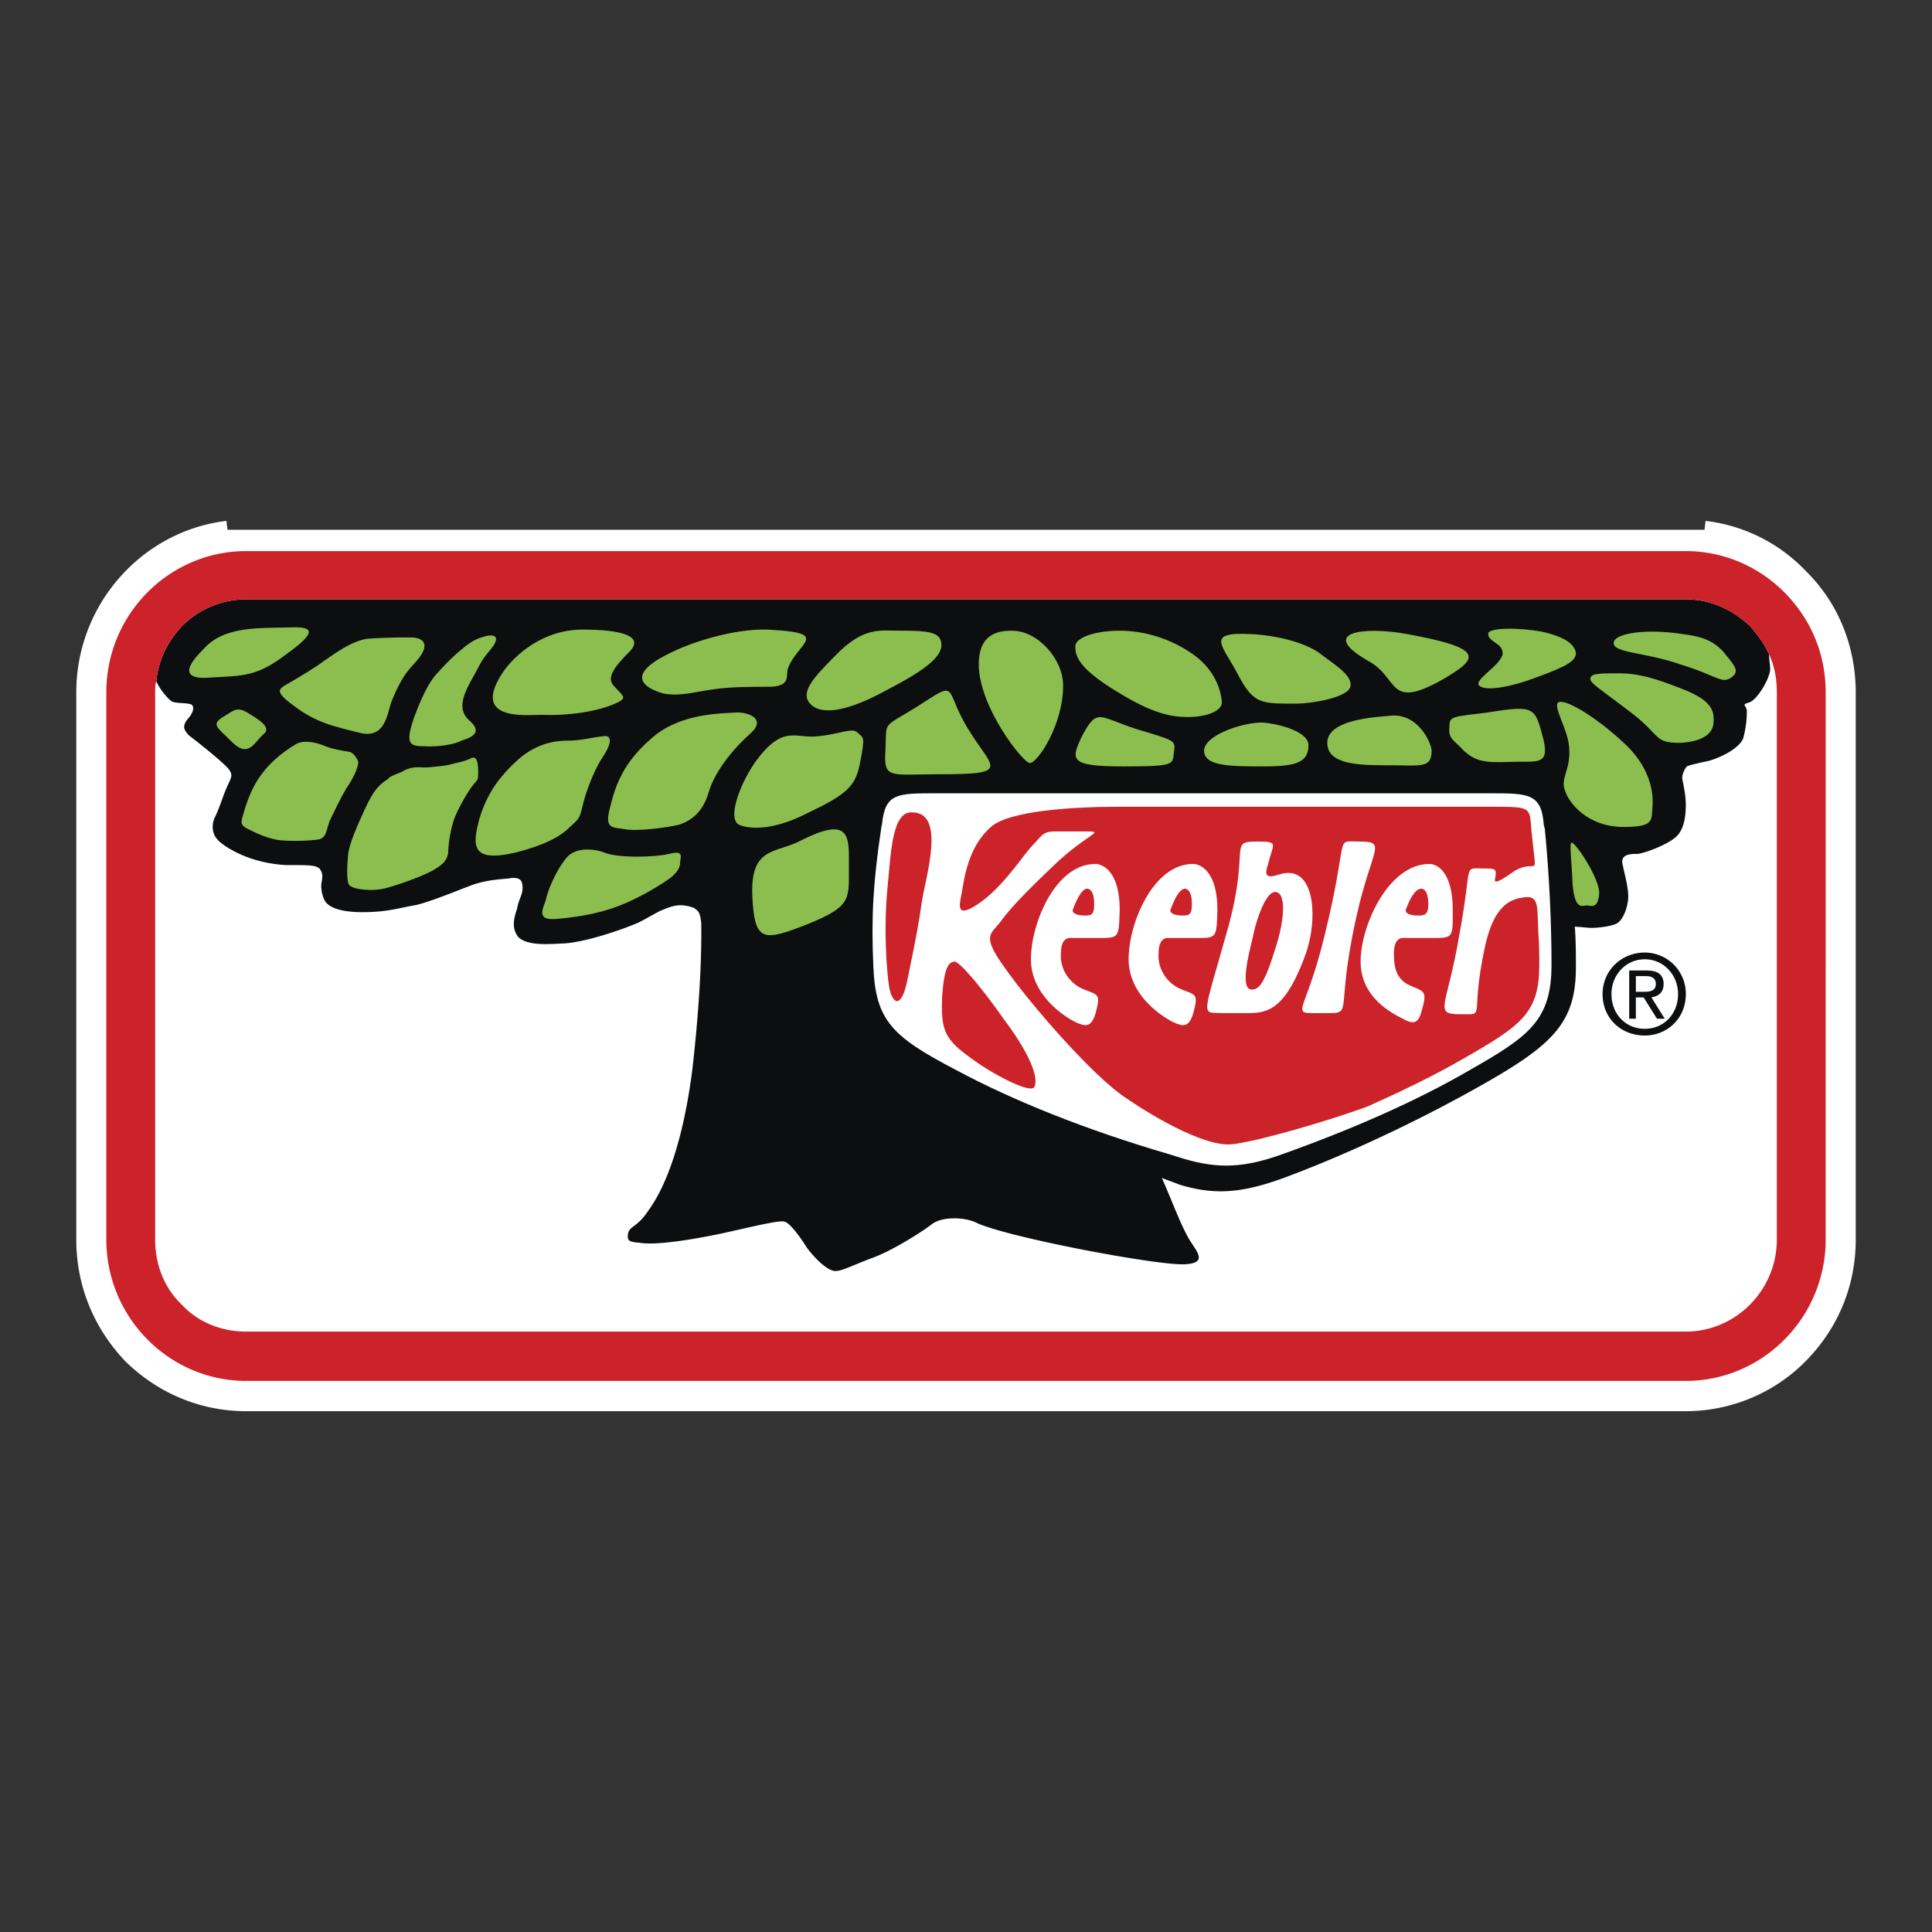 <svg xmlns="http://www.w3.org/2000/svg" width="2500" height="2500" viewBox="0 0 192.756 192.756"><rect x="0" y="0" width="192.756" height="192.756" fill="#333333" stroke="none"/><path fill-rule="evenodd" clip-rule="evenodd" fill="#fff" fill-opacity="0" d="M0 0h192.756v192.756H0V0z"/><path d="M179.49 57.556a15.55 15.55 0 0 0-9.43-4.699H22.697c-7.983.949-14.193 7.909-14.193 16.223v54.598c0 4.363 1.661 8.391 4.651 11.523 3.101 3.021 7.088 4.699 11.407 4.699h143.633c4.207 0 8.305-1.678 11.295-4.699 3.102-3.133 4.762-7.16 4.762-11.523V69.08c0-4.364-1.66-8.503-4.762-11.524z" fill-rule="evenodd" clip-rule="evenodd" fill="#fff"/><path d="M179.49 57.556a15.55 15.55 0 0 0-9.43-4.699m-147.363 0c-7.983.949-14.193 7.909-14.193 16.223v54.598c0 4.363 1.661 8.391 4.651 11.523 3.101 3.021 7.088 4.699 11.407 4.699h143.634c4.207 0 8.305-1.678 11.295-4.699 3.102-3.133 4.762-7.16 4.762-11.523V69.08c0-4.364-1.66-8.503-4.762-11.524" fill="none" stroke="#fff" stroke-width="1.787" stroke-miterlimit="2.613"/><path d="M17.142 69.975c.332.224 1.55.112 1.993.335.222.224.222.671-.332 1.343-.775.895-.332 1.23 0 1.678.442.336 2.879 2.238 3.765 3.133.886.895.443 1.119 0 2.237-.222.448-.665 1.902-1.107 2.797s-.221 1.791.221 2.238c.333.447 1.44 1.119 2.215 1.454.665.336 2.437 1.007 4.651 1.119 2.326 0 2.879 0 3.322.335.332.448.332.783.222 1.343-.111.447 0 1.342.332 1.902s1.329 1.119 3.766 1.119c2.436 0 3.765-.447 5.094-.671 1.329-.224 4.541-1.566 5.759-2.014 1.218-.447 2.325-.56 3.654-.671 1.218-.224 1.44.224 1.44.895 0 .783-.333 1.007-.554 2.126-.332 1.007-.554 1.902.111 2.797.775.783 2.437.783 4.208.671 2.104 0 6.091-1.343 7.862-2.125.886-.448 1.772-1.007 2.326-1.231 1.107-.448 1.771-.671 3.101-.224.554.335.665.559.775 1.566 0 1.007.111 5.819-.886 14.545-1.329 10.404-4.097 13.648-4.541 14.32-.997 1.455-1.772 1.342-1.883 2.125-.11.783.222.783 1.329.896 1.55.223 4.983-.336 7.198-.783 2.326-.449 6.534-1.566 7.088-1.344.553.113 1.661 1.678 2.214 2.574.665.895 1.994 2.35 2.879 2.35.665 0 1.661-.561 3.766-1.344 2.104-.783 5.205-2.797 5.869-3.355 1.107-.783 3.322-.672 4.429-.111 3.102 1.453 17.941 4.25 20.709 4.139 2.77-.111.887-1.566.223-3.021-.666-1.23-1.551-3.58-2.438-5.594.555.225 1.219.447 1.771.672 3.322 1.006 5.98.895 10.078-.561 5.205-1.9 12.846-5.258 20.488-9.621 6.865-3.916 8.969-6.152 8.969-11.523 0-1.343 0-2.685-.109-4.028.441 0 1.328.112 1.66.112.555 0 1.883-.112 2.547-.448.555-.335.996-1.342 1.107-2.349s-.332-2.461-.553-3.58c-.223-1.007.885-1.007 1.549-1.007.775-.111 2.881-.895 3.766-1.678.887-.783.998-2.238.998-3.245 0-.895-.223-1.902-.334-2.461-.109-.448.223-1.119.443-1.343.223-.112.664-.224 2.215-.56 1.551-.447 3.213-1.454 3.434-2.349.332-1.343.332-2.238.332-2.685-.111-.56-.553-.56.223-.783.773-.224 1.992-2.238 2.104-3.245 0-.559-.111-1.119-.111-1.566-.443-1.007-1.107-1.902-1.883-2.797-1.771-1.678-3.986-2.685-6.422-2.685H24.562a9.09 9.09 0 0 0-6.423 2.685c-1.44 1.566-2.326 3.357-2.547 5.482.443 1.006 1.328 1.902 1.55 2.014z" fill-rule="evenodd" clip-rule="evenodd" fill="#0c0e0f"/><path d="M127.885 115.174c7.197-2.572 13.51-5.369 18.715-8.391 5.869-3.355 8.195-4.922 8.195-10.518 0-4.25-.223-8.95-.664-13.537l-.111-.447c-.221-3.133-1.551-3.133-5.316-3.133H93.333c-3.765 0-4.983 0-5.315 2.909 0 .224-.111.447-.111.671-.775 5.146-.997 8.727-.775 13.65.221 5.482 1.882 7.049 8.305 10.404 5.647 3.021 12.847 5.93 21.263 8.391l1.439.447c3.433 1.009 5.98.898 9.746-.446z" fill-rule="evenodd" clip-rule="evenodd" fill="#fff"/><path d="M95.215 95.931c-.554.112-.997.448-1.219 3.468-.11 3.133.111 4.141 2.548 5.93 2.325 1.791 6.202 3.805 6.645 3.133.441-.783-.223-3.02-2.99-6.713-2.105-3.02-4.43-5.818-4.984-5.818zM153.467 92.686c-.111-2.237.109-3.468-1.551-3.133-1.994.224-3.102 1.902-3.766 4.923-1.551 7.161.221 6.713-2.438 6.713-2.768 0-1.328-.672-.109-7.944 1.328-7.16.332-6.601 2.324-6.601 1.33 0 1.441 0 1.219 1.119-.109.671 1.662-.671 1.994-.895 1.66-.896 1.992 0 1.992-.896-.109-1.007-.221-2.014-.332-3.021-.221-2.462.111-2.462-4.098-2.462h-36.988c-4.318 0-10.963.336-12.846 2.014-2.214 1.902-2.657 5.035-2.878 6.377-.222 1.23-.665 2.573.996 1.678 2.658-1.455 4.873-4.923 5.869-6.042 1.109-1.119 1.109-1.566 2.438-1.566h2.99c2.104 0 .332.112-2.99 3.245-1.771 1.678-4.318 4.139-5.426 5.706-.998 1.343-1.994 1.343.332 4.587 2.324 3.355 8.748 10.852 12.182 13.09 3.432 2.35 8.084 4.811 10.41 4.588 2.104-.113 9.855-2.35 13.73-3.805 2.99-1.342 6.312-2.908 9.414-4.699 5.869-3.355 7.641-4.586 7.641-9.398 0-1.006 0-2.125-.109-3.356v-.222z" fill-rule="evenodd" clip-rule="evenodd" fill="#cc2229"/><path d="M109.279 86.197c-3.986 0-6.424 5.929-6.424 9.509 0 3.581 3.324 5.708 4.43 6.266.998.447 1.551.559 1.994-.783.555-2.014.332-1.902-1.107-2.461-1.439-.561-2.436-2.014-2.326-3.581 0-1.342.555-1.566.887-1.566h2.215c2.768 0 2.658.224 2.768-2.797-.001-3.804-1.661-4.587-2.437-4.587zm-1.107 5.146c-.664 0-1.328-.224-1.107-.671.221-.56.775-2.014 1.439-2.014.555.112.664.895.664 1.566 0 1.119-.332 1.119-.996 1.119zM119.025 101.189c.553-2.014.332-1.902-1.107-2.461-1.439-.561-2.438-2.014-2.326-3.581 0-1.342.555-1.566.887-1.566h2.215c2.768 0 2.656.224 2.768-2.797 0-3.804-1.66-4.587-2.436-4.587-3.986 0-6.424 5.929-6.424 9.509 0 3.581 3.322 5.708 4.43 6.266.995.448 1.55.559 1.993-.783zm-2.214-10.517c.221-.56.775-2.014 1.439-2.014.553.112.664.895.664 1.566 0 1.118-.332 1.118-.996 1.118s-1.33-.222-1.107-.67zM131.871 101.078c3.434 0 1.219.447 3.434-9.511 1.549-7.048 3.211-7.608.221-7.608-2.436 0-.887-.783-3.322 9.174-1.995 8.392-3.766 7.945-.333 7.945zM122.016 101.078h2.547c1.992 0 3.766-.449 5.758-6.042 1.107-3.245.887-7.943-1.771-7.943-.775 0-1.219.335-1.771.335-.664 0-.443-.671-.223-1.342.443-1.902 1.107-2.126-1.107-2.126-2.99 0-.664.56-2.99 8.838-2.549 9.063-2.658 8.167-.443 8.28zm2.988-7.609c.111-.783 1.109-4.475 2.217-4.475s.996 2.685 0 5.706c-1.107 3.58-1.662 4.029-2.326 4.029-1.219 0-.333-3.47.109-5.26zM142.613 86.197c-4.098 0-6.865 6.153-6.865 9.733 0 3.581 3.1 5.147 4.207 5.706.996.559 1.551.559 1.883-.783.553-1.902.332-1.902-.996-2.461-1.439-.561-1.773-1.678-1.773-3.245 0-1.342.555-1.566.887-1.566h2.215c2.879 0 2.77.224 2.77-2.797-.002-3.804-1.552-4.587-2.328-4.587zm-1.218 5.146c-.664 0-1.328-.224-1.107-.671.223-.56.775-2.014 1.551-2.014.553.112.664.895.664 1.566-.001 1.119-.444 1.119-1.108 1.119z" fill-rule="evenodd" clip-rule="evenodd" fill="#fff"/><path d="M88.681 98.279c.222 1.68 1.219 2.799 1.883-.67.997-4.812 1.107-5.594 1.439-7.832.443-2.573 2.326-8.727-.997-8.727-1.993-.112-2.104 3.916-2.436 7.272-.442 4.252-.11 8.393.111 9.957z" fill-rule="evenodd" clip-rule="evenodd" fill="#cc2229"/><path d="M34.861 75.009c-.775-.112-1.994-.336-2.658-.671-.664-.224-1.772-.56-2.658-.112-1.661 1.007-2.879 2.125-3.765 3.468-.886 1.343-1.329 2.909-1.55 3.692-.222.671-.222 1.007.554 1.343.665.335 1.993 1.007 3.322 1.119 1.551.112 3.101 0 3.766-.112.665-.224.665-.783.997-1.79.443-.896.997-2.126 1.661-3.245.997-1.454 1.218-2.349 1.218-2.685-.112-.336-.444-.895-.887-1.007zM46.932 75.68c-.665.336-1.55.448-2.326.671-.775.112-1.883.224-2.325.224-1.108-.112-1.661.112-2.215.448-.553.224-1.218.447-1.329.671-.997.671-1.44 1.119-2.326 3.021s-1.44 3.245-1.661 4.364c-.111 1.119-.222 2.909.111 3.244.443.448 2.436.671 3.876.224 1.55-.447 3.986-1.342 4.762-1.902.775-.447 1.107-.895 1.218-1.566 0-.783.222-2.238.554-3.245.332-1.007 1.55-3.133 1.993-3.581.443-.56.443-.447.443-1.119s0-1.901-.775-1.454zM26.333 73.219c.775-.672-.554-1.455-1.661-2.126s-1.439-.112-2.436.447c-1.218.783-.554 1.007.997 2.573 1.661 1.567 2.215-.223 3.1-.894zM29.102 62.59c-3.101.112-6.755-.224-8.859 2.237-.665.671-2.879 2.909.332 2.797 3.322-.224 4.762 0 7.53-2.014 2.658-1.901 3.987-3.132.997-3.02zM58.338 79.596c.443-1.455 1.107-3.021 1.772-4.028.775-1.119 1.107-2.238.111-2.125-.997.112-2.326.447-3.433.447s-2.99.112-4.983 1.79c-1.993 1.79-3.211 3.468-3.987 6.042-.665 2.573-.886 4.363 3.544 3.356 4.43-1.119 5.205-2.35 5.87-2.909.773-.671.663-1.006 1.106-2.573zM58.117 62.814c-3.987 0-6.755 2.573-7.863 4.14-3.433 5.035 2.215 4.363 3.765 4.363 2.769.112 5.426-.335 7.087-1.007 1.661-.671 1.107-.783.222-1.79-.997-.895.111-2.125 1.55-3.58 1.33-1.455-.775-2.126-4.761-2.126zM67.308 64.94c-5.426 2.461-2.769 3.804-1.107 4.251 1.661.335 3.322-.224 5.205-.448 1.661-.224 3.544-.224 5.537-.224 1.993-.112 1.439-1.119 1.661-1.79.221-.671.554-1.119 1.439-2.238s.443-1.455-3.433-1.678c-3.654-.111-7.973 1.455-9.302 2.127zM74.95 73.107c1.55-1.454-.443-2.125-1.662-2.014s-5.537 0-8.417 2.685c-2.547 2.238-3.433 4.363-3.986 6.712-.665 2.35.332 2.014 1.439 2.238 1.218.224 3.987-.112 5.427-.447 1.329-.448 2.436-1.343 2.99-3.357.665-2.125 2.547-4.362 4.209-5.817zM66.754 85.19c-1.329.336-4.983.448-6.423-.111-.443-.224-2.658-.783-3.765.447-1.218 1.455-1.994 3.58-2.104 4.251-.222.783-1.108 2.125 1.107 1.902 2.547-.224 4.872-.671 7.087-1.678s3.876-2.125 4.43-2.573c.443-.447.775-.783.775-1.455.112-.671.222-1.119-1.107-.783zM49.257 64.38c.554-.895.11-1.23-1.218-.783-1.329.335-3.323 2.35-4.319 3.468-1.107 1.119-1.883 3.133-2.437 4.587-.775 2.349-.554 2.797.886 2.797 1.661.112 3.322-.224 3.876-.56.665-.224 2.326-.671.775-2.014-1.661-1.455.111-3.692.886-5.259.554-1.117.998-1.452 1.551-2.236zM40.952 63.597c-1.218 0-2.215 0-4.098.112-1.771.112-3.987 1.902-4.541 2.238-.553.448-2.547 1.678-3.543 2.238-.997.559-1.439.783.554 2.237 2.215 1.678 3.876 2.014 6.534 2.685 2.658.671 2.768-2.014 3.211-3.132 1.218-3.021 1.993-3.357 2.769-4.364.996-1.343.443-2.014-.886-2.014zM79.933 83.848c-2.547 1.342-5.095.56-4.873 5.594.222 4.587 1.107 4.475 5.426 2.797 4.43-1.79 4.208-2.461 4.208-5.594.001-3.021.333-5.371-4.761-2.797zM85.581 73.107c-.554-.56-1.661.112-3.876.336-2.325.335-3.544-1.343-6.423 2.685-1.661 2.461-2.658 5.594-1.551 6.154.775.335 2.99.783 6.755-1.119 3.987-1.902 4.873-2.686 5.316-5.035.554-2.797.332-2.461-.221-3.021zM93.665 77.247c7.419 0 5.316-.56 2.88-4.587-2.437-4.028-.775-4.923-5.095-2.126-3.433 2.126-2.99 1.343-3.101 4.14-.221 3.132.332 2.573 5.316 2.573zM93.775 63.709c-.443-.783-2.104-.783-3.987-.783-1.993 0-3.654-.448-6.534 2.573-2.104 2.126-3.433 3.581-2.436 4.699 1.107 1.231 3.765.783 7.641-1.342 3.877-2.014 6.092-3.581 5.316-5.147zM102.746 76.128c.775 0 3.322-3.804 3.322-7.72 0-2.685-2.547-5.482-5.094-5.482-1.107 0-3.322.112-3.322 3.357 0 4.251 4.43 9.845 5.094 9.845zM107.951 73.443c-1.107 2.349-1.33 3.021 4.098 3.021 5.537 0 4.871-.224 5.094-1.566.111-1.007.111-1.007-3.654-2.125-3.878-1.232-3.987-2.239-5.538.67zM119.025 65.275c-2.215-1.566-4.873-2.35-7.311-2.35-2.436 0-4.43.671-4.43 1.566s.223 2.125 4.098 4.475c3.766 2.35 5.648 2.573 7.199 2.573 1.66 0 3.434-.559 3.322-1.566-.11-1.117-.663-3.131-2.878-4.698zM120.133 74.897c0 1.566 2.658 1.566 5.98 1.566s4.43-.447 4.43-2.125c0-1.566-3.988-2.35-4.984-2.238-1.993.112-5.426 1.343-5.426 2.797zM131.65 65.164c-1.551-1.119-4.43-1.79-6.867-1.902-4.65-.224-2.768 1.119-1.217 4.14 1.549 2.909 2.324 2.797 5.869 2.797 1.217 0 5.203-.559 5.314-1.79.112-1.119-1.659-2.126-3.099-3.245zM132.424 74.114c0 2.238 3.324 2.238 6.312 2.238 2.99 0 4.098.335 4.098-1.455 0-.671-1.328-3.916-4.318-3.468-1.219.112-6.092.336-6.092 2.685zM148.371 71.093c-3.543.447-3.764.336-3.764 1.454-.111 1.231.441 1.231 1.438 2.35 1.109 1.007 1.994 1.231 4.541 1.119 2.658-.112 3.986.447 3.434-2.126-.887-3.356-.776-3.58-5.649-2.797zM140.398 63.261c-4.318-.783-8.971-.224-3.877 2.686 3.102 1.678 1.883 4.923 7.311 1.902 3.654-2.126 4.539-3.133-3.434-4.588z" fill-rule="evenodd" clip-rule="evenodd" fill="#8cbe4f"/><path d="M157.23 65.164c-.109-.783-.885-1.566-3.322-2.126-2.324-.447-5.537-.447-5.426.224 0 .783 1.439.896 1.439 1.902 0 1.119-2.99 2.685-2.326 3.245.555.559 2.99.224 5.871-.895 2.768-1.008 3.764-1.567 3.764-2.35zM155.459 70.086c-.553.447 1.107 2.909 1.107 4.699.111 2.014-.887 2.909-.443 4.028.332 1.23 2.215 3.692 5.869 3.692 3.102 0 2.77-.671 2.881-2.125.109-1.455-.334-4.028-2.99-6.377-2.658-2.462-5.76-4.364-6.424-3.917zM156.789 84.072c-.223.111 0 1.566.109 4.139.223 2.685.998 2.125 1.439 2.125.332 0 1.107.448 1.219-1.23.001-1.566-2.435-5.147-2.767-5.034zM167.861 68.744c-2.547-1.007-4.318-1.566-6.311-1.566-1.994 0-2.881 0-2.881.56 0 .448.998 1.007 4.209 3.468 2.879 2.238 2.104 2.909 4.762 2.909 1.994-.112 3.322-.783 3.322-2.125.112-1.344-.552-2.24-3.101-3.246zM167.861 63.261c-3.543-.559-6.865-.111-6.865.896s3.102.895 6.645 2.126c3.986 1.23 4.209 2.125 5.316 1.119.553-.56 0-1.119-.998-2.35-1.107-1.231-2.324-1.567-4.098-1.791z" fill-rule="evenodd" clip-rule="evenodd" fill="#8cbe4f"/><path d="M163.211 99.512h.775l1.328 2.125h.775l-1.328-2.125c.664-.113 1.219-.449 1.219-1.344s-.555-1.342-1.662-1.342h-1.771v4.811h.664v-2.125zm0-2.127h.996c.443 0 .998.111.998.783s-.555.783-1.107.783h-.887v-1.566z" fill-rule="evenodd" clip-rule="evenodd" fill="#0c0e0f"/><path d="M164.098 103.314c2.215 0 4.098-1.678 4.098-4.139a4.11 4.11 0 0 0-4.098-4.14c-2.326 0-4.209 1.791-4.209 4.14 0 2.462 1.882 4.139 4.209 4.139zm0-7.607c1.883 0 3.322 1.567 3.322 3.469 0 2.014-1.439 3.469-3.322 3.469s-3.322-1.455-3.322-3.469c-.001-1.903 1.439-3.469 3.322-3.469z" fill-rule="evenodd" clip-rule="evenodd" fill="#0c0e0f"/><path d="M168.195 54.982H24.562c-7.642 0-13.954 6.265-13.954 14.097v54.598c0 3.691 1.44 7.271 4.098 9.957s6.202 4.139 9.856 4.139h143.633c3.654 0 7.197-1.453 9.855-4.139s4.098-6.266 4.098-9.957V69.08c0-3.804-1.439-7.272-4.098-9.958s-6.2-4.14-9.855-4.14zm0 77.87H24.562c-2.437 0-4.762-.895-6.423-2.686-1.772-1.678-2.658-4.027-2.658-6.488V69.08c0-.448 0-.783.111-1.119.222-2.125 1.107-3.916 2.547-5.482a9.092 9.092 0 0 1 6.423-2.685h143.633c2.436 0 4.65 1.007 6.422 2.685.775.896 1.439 1.79 1.883 2.797.555 1.231.775 2.461.775 3.804v54.598c0 5.033-4.097 9.174-9.08 9.174z" fill-rule="evenodd" clip-rule="evenodd" fill="#cc2229"/></svg>
